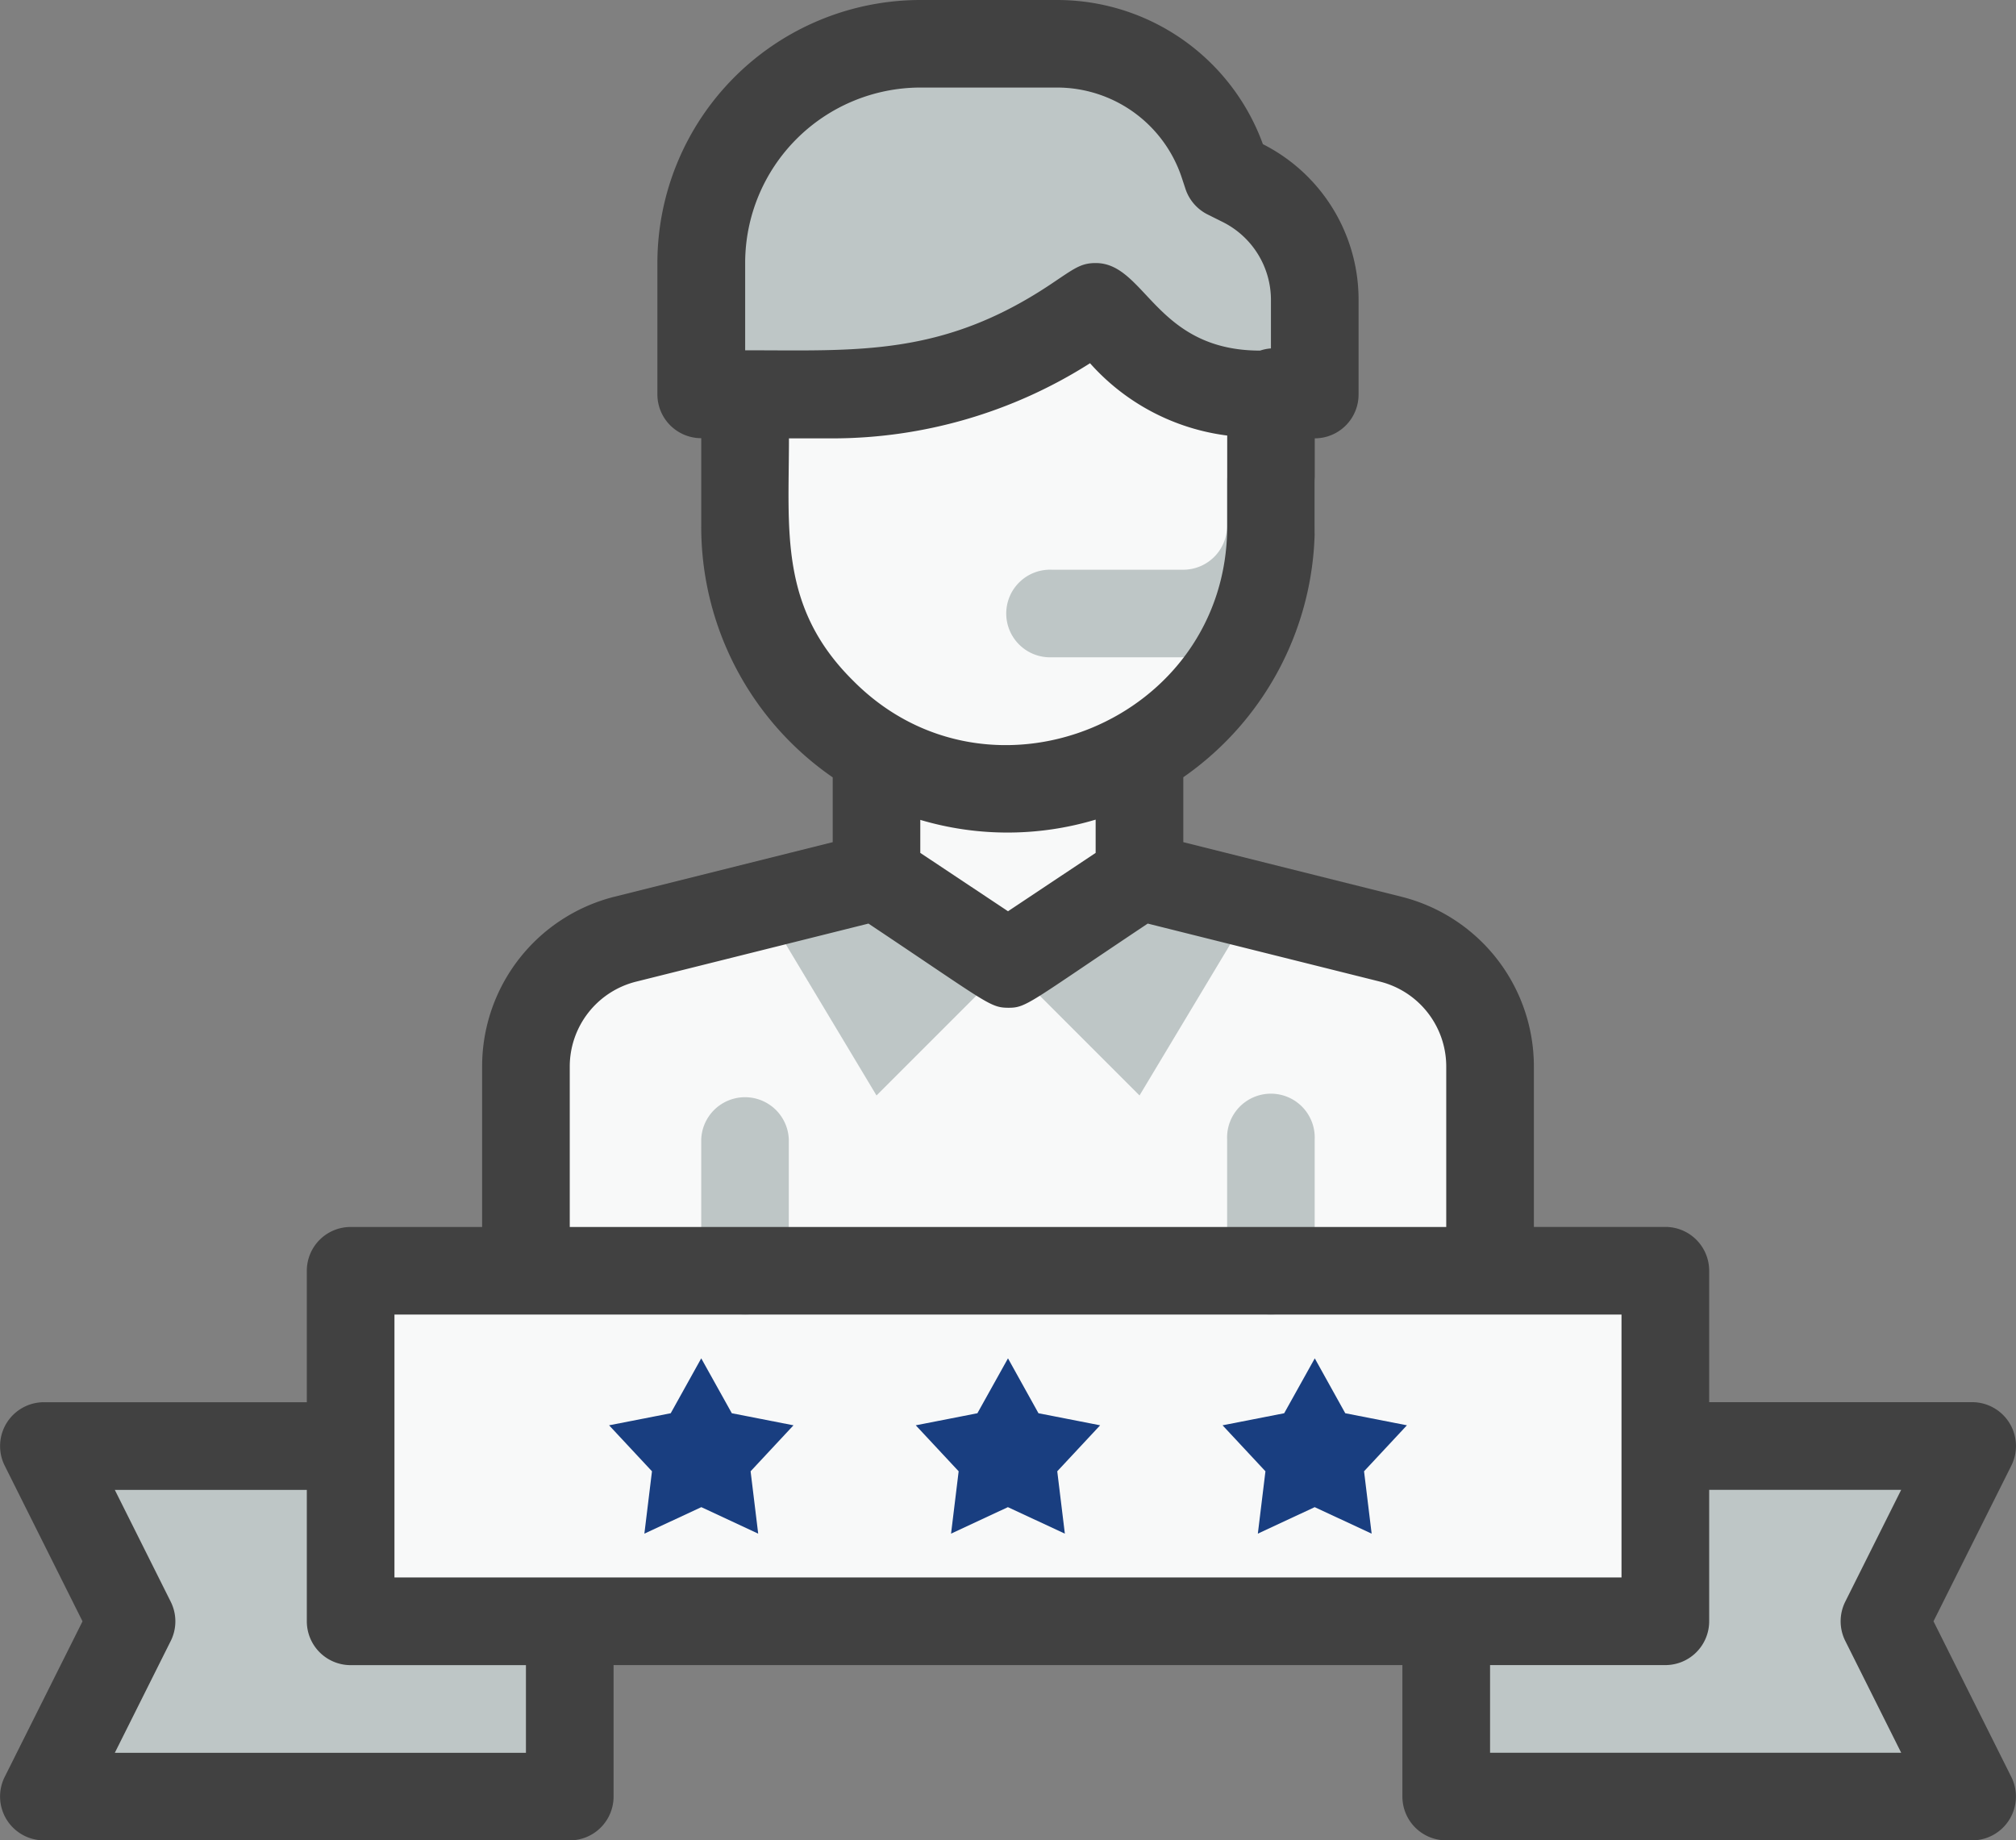 <svg xmlns="http://www.w3.org/2000/svg" xmlns:xlink="http://www.w3.org/1999/xlink" width="112.817" height="103" viewBox="0 0 112.817 103">
  <rect x="0" y="0" width="112.817" height="103" fill="#808080" stroke="none"/>
  <defs>
    <clipPath id="clip-path">
      <rect id="Rectangle_1768" data-name="Rectangle 1768" width="112.817" height="103" fill="none"/>
    </clipPath>
  </defs>
  <g id="Group_12889" data-name="Group 12889" transform="translate(0 0)">
    <path id="Path_6403" data-name="Path 6403" d="M30.776,54.2v9.81H1.347l4.9-9.81-4.9-9.81H18.514V54.2Z" transform="translate(1.109 36.538)" fill="#bec6c6"/>
    <rect id="Rectangle_1767" data-name="Rectangle 1767" width="73.571" height="19.618" transform="translate(19.624 71.119)" fill="#f8f9f9"/>
    <path id="Path_6404" data-name="Path 6404" d="M68.917,54.2l4.9,9.81H44.392V54.2H56.655V44.39H73.821Z" transform="translate(36.54 36.538)" fill="#bec6c6"/>
    <path id="Path_6405" data-name="Path 6405" d="M22.87,12.119v0Z" transform="translate(18.824 9.954)" fill="#bec6c6"/>
    <g id="Group_12888" data-name="Group 12888" transform="translate(0 0)">
      <g id="Group_12887" data-name="Group 12887" clip-path="url(#clip-path)">
        <path id="Path_6406" data-name="Path 6406" d="M52.3,14.321v7.358a14.714,14.714,0,0,1-29.429,0V14.321c7.858,0,11.739.348,19.618-4.9,3.462,3.46,4.806,4.9,9.81,4.9" transform="translate(18.824 7.751)" fill="#f8f9f9"/>
        <path id="Path_6407" data-name="Path 6407" d="M40.751,25.714H33.393a2.452,2.452,0,1,1,0-4.9h7.358A2.456,2.456,0,0,0,43.2,18.356V15.9a2.453,2.453,0,0,1,4.906,0v2.452a7.366,7.366,0,0,1-7.358,7.358" transform="translate(25.468 11.072)" fill="#bec6c6"/>
        <line id="Line_9" data-name="Line 9" y1="0.122" transform="translate(71.123 21.949)" fill="#bec6c6"/>
        <path id="Path_6408" data-name="Path 6408" d="M55.858,15.691v5.272H52.571c-4.583,0-6.76-2.691-8.975-4.9-8.353,5.57-12.3,4.9-22.07,4.9V13.607A12.266,12.266,0,0,1,33.785,1.345h7.652a9.779,9.779,0,0,1,9.3,6.72l.221.636.833.417a7.355,7.355,0,0,1,4.071,6.572" transform="translate(17.717 1.107)" fill="#bec6c6"/>
        <path id="Path_6409" data-name="Path 6409" d="M70.1,40.659V52.086H16.144V40.659a7.392,7.392,0,0,1,5.568-7.136l14.052-3.508V23.124a14.61,14.61,0,0,0,14.714,0v6.891l14.051,3.508A7.39,7.39,0,0,1,70.1,40.659" transform="translate(13.288 19.033)" fill="#f8f9f9"/>
        <path id="Path_6410" data-name="Path 6410" d="M23.977,45.891a2.452,2.452,0,0,1-2.452-2.452V36.081a2.452,2.452,0,0,1,4.9,0v7.358a2.452,2.452,0,0,1-2.452,2.452" transform="translate(17.717 27.68)" fill="#bec6c6"/>
        <path id="Path_6411" data-name="Path 6411" d="M40.119,45.891a2.452,2.452,0,0,1-2.452-2.452V36.081a2.452,2.452,0,1,1,4.9,0v7.358a2.452,2.452,0,0,1-2.452,2.452" transform="translate(31.004 27.68)" fill="#bec6c6"/>
        <line id="Line_10" data-name="Line 10" y1="6.891" transform="translate(63.766 42.156)" fill="#bec6c6"/>
        <path id="Path_6412" data-name="Path 6412" d="M37.152,31.808l-7.358,7.358L23.395,28.5l6.4-1.593Z" transform="translate(19.256 22.144)" fill="#bec6c6"/>
        <path id="Path_6413" data-name="Path 6413" d="M44.7,28.5,38.3,39.166l-7.356-7.358L38.3,26.9Z" transform="translate(25.468 22.144)" fill="#bec6c6"/>
        <path id="Path_6414" data-name="Path 6414" d="M108.2,90.738l4.357-8.713a2.454,2.454,0,0,0-2.193-3.55H95.647V71.119a2.452,2.452,0,0,0-2.454-2.452H85.837V59.7a9.792,9.792,0,0,0-7.431-9.517L66.219,47.133V43.5a17.151,17.151,0,0,0,7.356-14.067v-4.9a2.453,2.453,0,0,0,2.452-2.454V16.809a9.752,9.752,0,0,0-5.354-8.74A12.251,12.251,0,0,0,59.149,0H51.5A14.731,14.731,0,0,0,36.788,14.714V22.07a2.454,2.454,0,0,0,2.454,2.454v4.9A17.037,17.037,0,0,0,46.6,43.507v3.626L34.411,50.181A9.792,9.792,0,0,0,26.98,59.7v8.97H19.622a2.452,2.452,0,0,0-2.452,2.452v7.356H2.456a2.454,2.454,0,0,0-2.193,3.55l4.355,8.713L.262,99.45A2.454,2.454,0,0,0,2.456,103H31.884a2.45,2.45,0,0,0,2.452-2.452V93.19H78.479v7.358A2.452,2.452,0,0,0,80.933,103h29.429a2.454,2.454,0,0,0,2.193-3.55Zm-66.5-71.143v-4.88A9.82,9.82,0,0,1,51.5,4.9h7.646A7.351,7.351,0,0,1,66.128,9.93l.215.651A2.463,2.463,0,0,0,67.573,12l.839.419a4.876,4.876,0,0,1,2.711,4.386V19.5a2.4,2.4,0,0,0-.605.122c-5.867,0-6.406-4.9-9.2-4.9-.846,0-1.205.308-2.538,1.2-6.076,4.049-10.831,3.683-17.081,3.683m2.452,4.93h2.385a26.878,26.878,0,0,0,14.463-4.206,12.348,12.348,0,0,0,7.677,4.047v5.063c0,10.9-13.3,16.364-20.935,8.656-4.144-4.1-3.59-8.4-3.59-13.56M61.313,45.873v1.861L56.409,51,51.5,47.734V45.886a17.149,17.149,0,0,0,9.81-.013M31.884,59.7A4.9,4.9,0,0,1,35.6,54.939l13-3.249c6.594,4.4,6.787,4.7,7.79,4.711,1.056.013,1.116-.228,7.839-4.711l13,3.249A4.9,4.9,0,0,1,80.933,59.7v8.97H31.884ZM29.432,98.1H6.425l3.13-6.261a2.456,2.456,0,0,0,0-2.193l-3.13-6.261H17.17v7.356a2.452,2.452,0,0,0,2.452,2.452h9.81ZM22.074,73.571H90.741V88.286H22.074Zm81.188,18.264,3.13,6.261H83.385V93.19h9.808a2.452,2.452,0,0,0,2.454-2.452V83.381h10.745l-3.13,6.261a2.456,2.456,0,0,0,0,2.193" transform="translate(0 0)" fill="#414141"/>
        <path id="Path_6415" data-name="Path 6415" d="M33.269,41.7l1.706,3.072,3.451.675-2.4,2.574.425,3.489-3.187-1.482L30.083,51.51l.425-3.489-2.4-2.574,3.449-.675Z" transform="translate(23.139 34.323)" fill="#193e80"/>
        <path id="Path_6416" data-name="Path 6416" d="M42.686,41.7l1.706,3.072,3.451.675-2.4,2.574.425,3.489-3.187-1.482L39.5,51.51l.425-3.489-2.4-2.574,3.449-.675Z" transform="translate(30.89 34.323)" fill="#193e80"/>
        <path id="Path_6417" data-name="Path 6417" d="M23.853,41.7l-1.708,3.072-3.449.675,2.4,2.574-.425,3.489,3.187-1.482L27.04,51.51l-.425-3.489,2.4-2.574-3.451-.675Z" transform="translate(15.389 34.323)" fill="#193e80"/>
      </g>
    </g>
  </g>
</svg>
